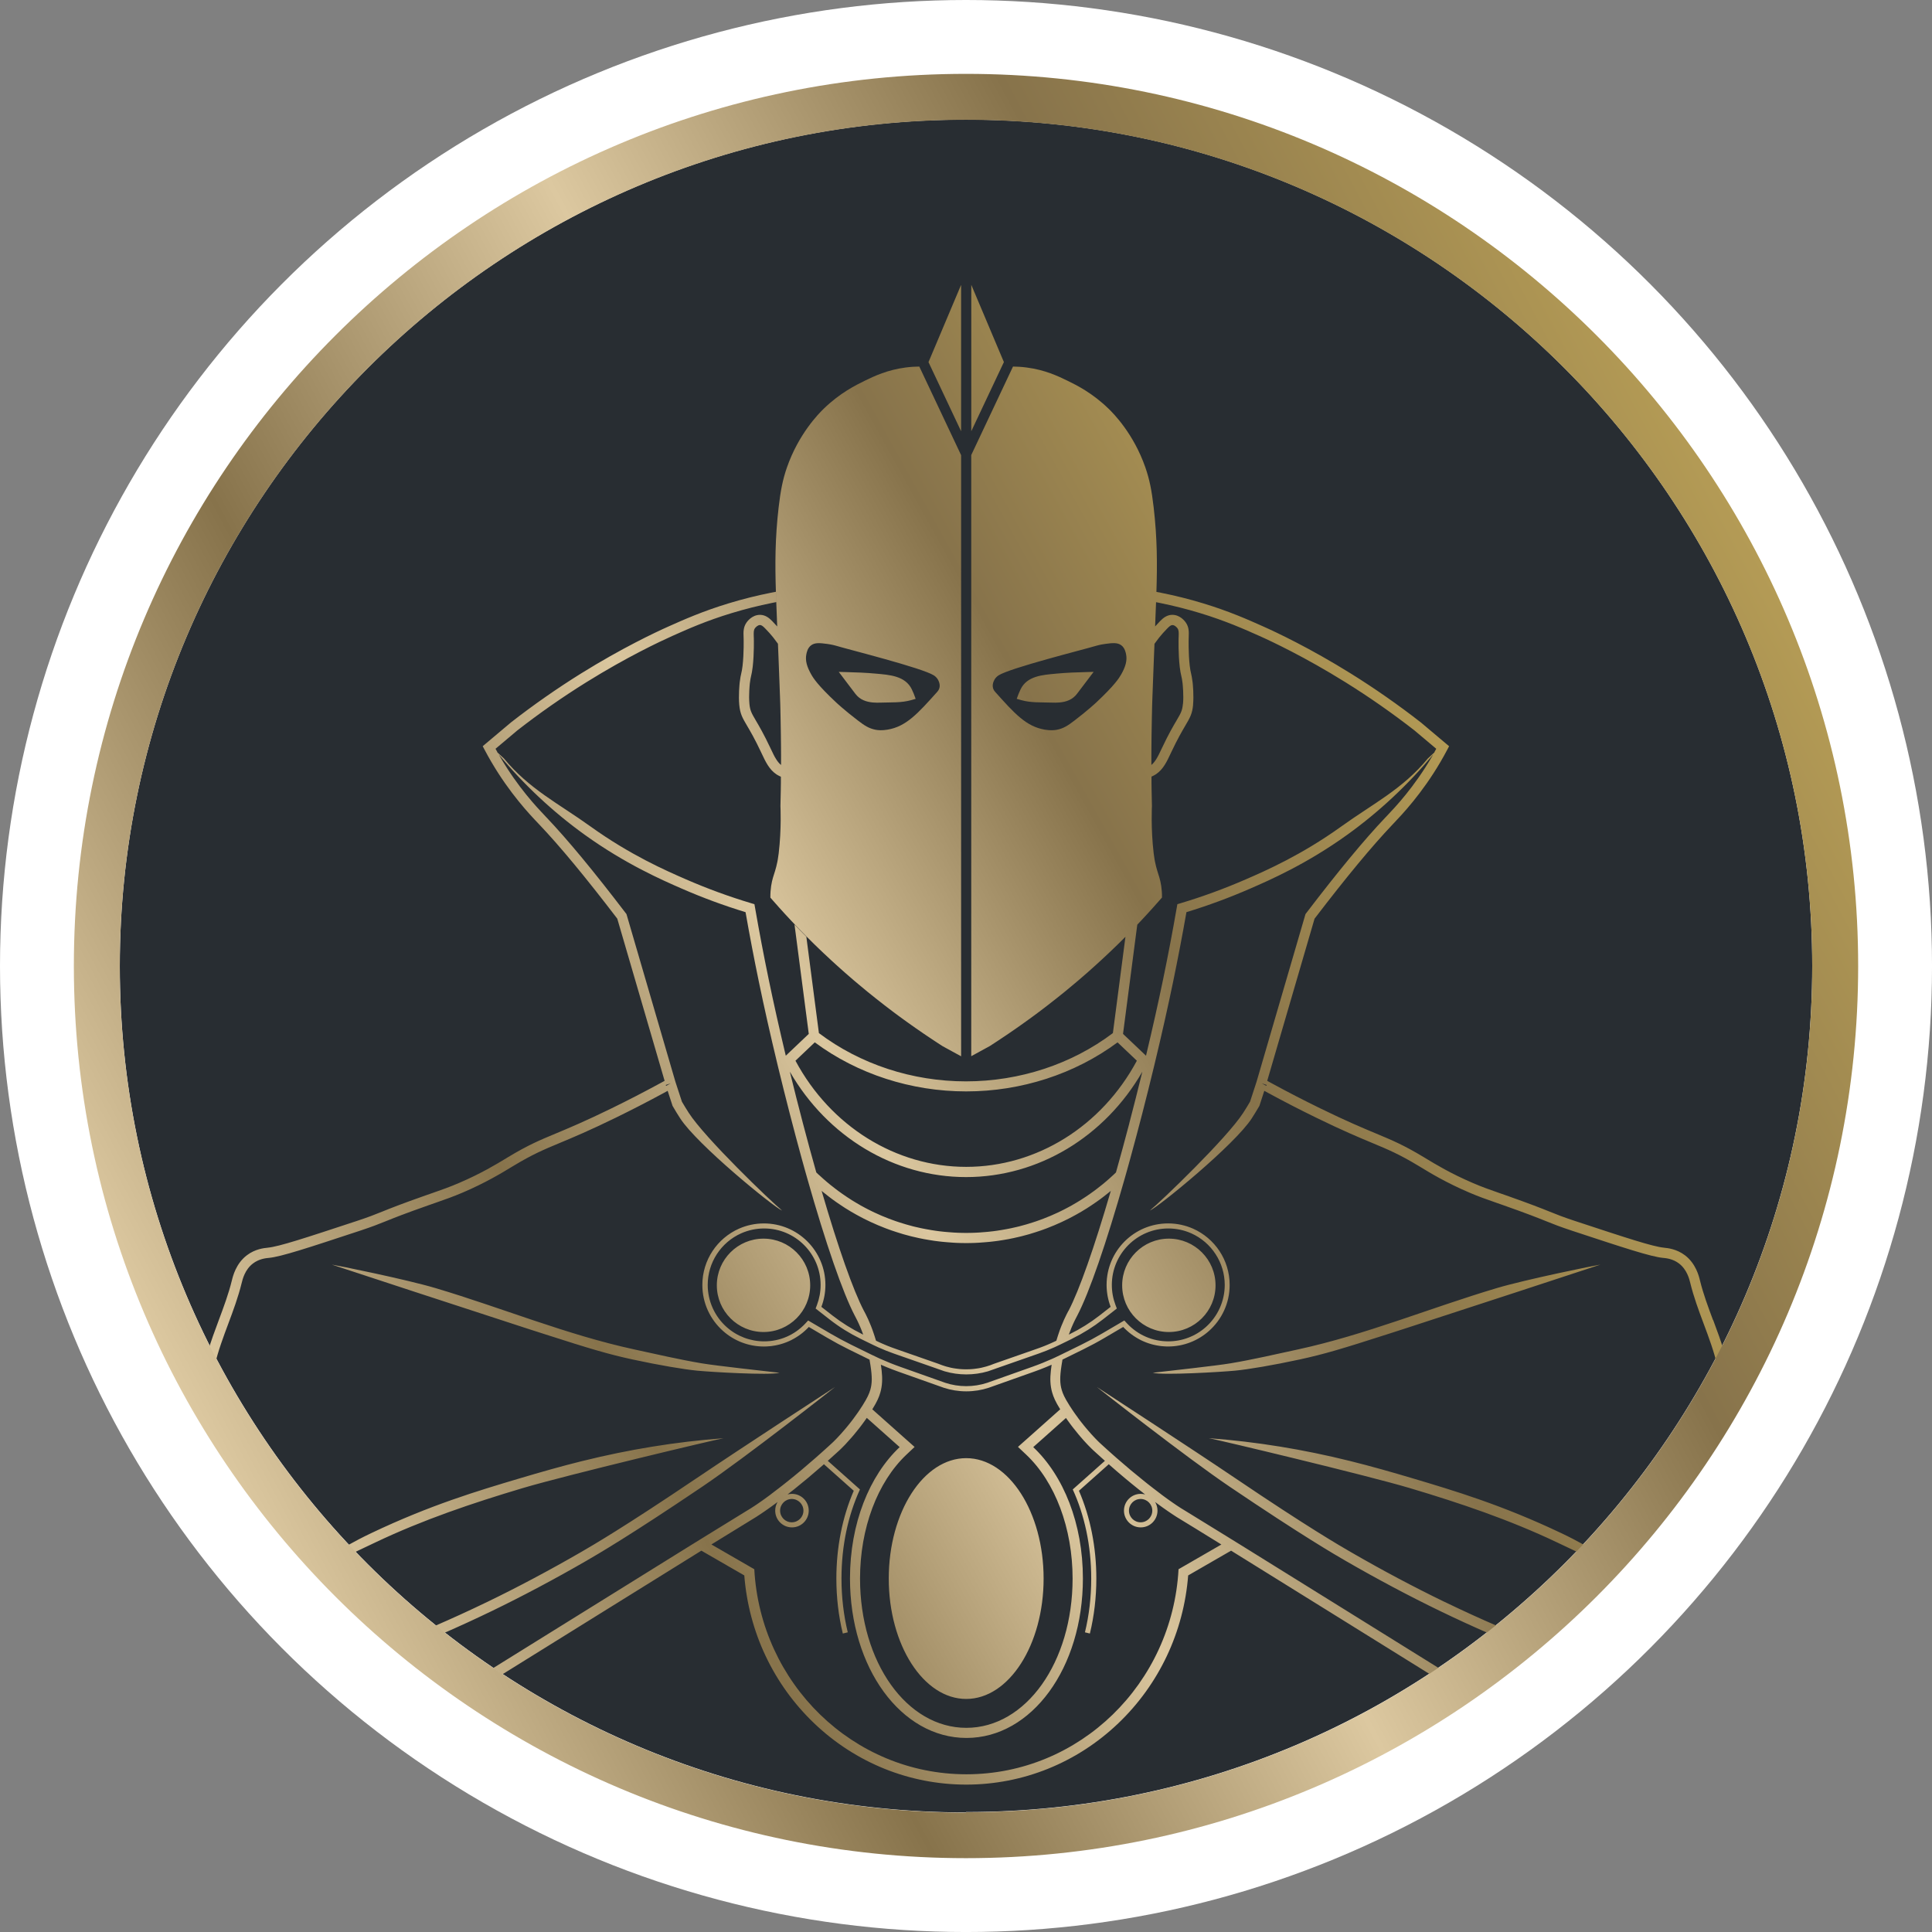 <svg xmlns="http://www.w3.org/2000/svg" xmlns:xlink="http://www.w3.org/1999/xlink" id="Layer_2" data-name="Layer 2" viewBox="0 0 1011.81 1011.81"><rect x="0" y="0" width="1011.81" height="1011.81" fill="#808080" stroke="none"/><defs><style>      .cls-1 {        fill: #282d32;      }      .cls-2 {        fill: #fff;      }      .cls-3 {        fill: url(#Nucleas_Gold_Gradient_Swatch);      }      .cls-4 {        fill: url(#linear-gradient);      }    </style><linearGradient id="Nucleas_Gold_Gradient_Swatch" data-name="Nucleas Gold Gradient Swatch" x1="779.52" y1="369.15" x2="147.6" y2="18.87" gradientTransform="translate(0 797.14) scale(1 -1)" gradientUnits="userSpaceOnUse"><stop offset="0" stop-color="#b39a55"></stop><stop offset=".25" stop-color="#87734b"></stop><stop offset=".5" stop-color="#dbc79f"></stop><stop offset=".75" stop-color="#87734b"></stop><stop offset="1" stop-color="#dbc79f"></stop></linearGradient><linearGradient id="linear-gradient" x1="989.77" y1="287.32" x2="164.7" y2="725.83" gradientTransform="translate(-71.33 -.67)" gradientUnits="userSpaceOnUse"><stop offset="0" stop-color="#b49b55"></stop><stop offset=".25" stop-color="#87734b"></stop><stop offset=".5" stop-color="#dcc8a0"></stop><stop offset=".75" stop-color="#87734b"></stop><stop offset="1" stop-color="#dcc8a0"></stop></linearGradient></defs><g id="Layer_1-2" data-name="Layer 1"><g><circle class="cls-2" cx="505.91" cy="505.91" r="505.91"></circle><path class="cls-1" d="M949.08,505.81c0,244.39-198.78,443.17-443.17,443.17v.2c-244.39,0-443.17-198.79-443.17-443.18S261.52,62.64,505.91,62.64s443.17,198.78,443.17,443.17Z"></path><path class="cls-3" d="M569.49,351.96c-5.51.13-11.01.34-16.51.85-6.88.64-15.13,1.14-18.52,8.25-.66,1.4-1.34,3.05-1.99,4.93l2.46.7c2.5.7,5.06.98,7.63,1.09,2.68.12,5.38.08,8.06.18,1.44.06,2.87.06,4.28-.07,3.51-.32,6.8-1.44,9.15-4.55l8.69-11.47c-1.09.03-2.16.06-3.25.08ZM817.67,802.93h0c-31.04-14.76-55.89-22.17-77.81-28.7-10.91-3.25-21.86-6.37-32.91-9.11-24.32-6.04-48.87-10.07-73.85-11.92,4.13.68,82.34,19.31,105.23,26.13,26.27,7.83,52.25,16.62,77.05,28.41,3.79,1.8,7.61,3.61,11.43,5.42,1.19-1.21,2.37-2.44,3.55-3.67-4.16-2.32-8.38-4.52-12.69-6.57ZM305.07,765.13c-11.05,2.74-22,5.86-32.91,9.11-21.93,6.53-46.77,13.94-77.81,28.71-4.31,2.05-8.52,4.25-12.68,6.57,1.18,1.22,2.36,2.45,3.54,3.66,3.82-1.81,7.64-3.62,11.43-5.42,24.8-11.8,50.78-20.58,77.05-28.41,22.89-6.82,101.1-25.45,105.23-26.13-24.98,1.85-49.53,5.88-73.85,11.92ZM367.46,713.98c-11.61-1.95-23.63-4.75-35.14-7.24-35.5-7.69-69.42-21.78-104.17-32.13-15.51-4.62-51.97-12-54.36-12.32,4.77,1.61,73.6,24.17,103.22,33.78h0c2.83.91,5.68,1.79,8.51,2.73,23.64,7.6,33.02,10.4,45.67,13.15,14.26,3.08,27,5.21,33.91,5.88,7.4.72,37.68,2.5,43.15,1.12-9.36-1.1-32.97-3.65-40.81-4.97ZM364.74,774.19c-37.9,25.61-54.83,35.4-60.39,38.62-16.3,9.42-33.24,18.44-49.03,26.07-9.8,4.74-19.08,8.95-27.59,12.63,1.57,1.26,3.16,2.5,4.76,3.74,7.84-3.42,16.29-7.29,25.16-11.57,15.89-7.69,32.97-16.75,49.38-26.24,5.6-3.24,22.65-13.1,60.71-38.82,23.34-15.79,68.17-51.11,69.57-52.22-1.48.96-49.27,32.05-72.56,47.8ZM399.86,648.69c-13.51,0-24.45,10.95-24.45,24.45s10.95,24.45,24.45,24.45,24.45-10.95,24.45-24.45-10.95-24.45-24.45-24.45ZM506,763.65c-22.36,0-40.55,28.28-40.55,63.05s18.19,63.06,40.55,63.06,40.55-28.28,40.55-63.06-18.19-63.05-40.55-63.05ZM612.14,648.69c-13.51,0-24.45,10.95-24.45,24.45s10.95,24.45,24.45,24.45,24.45-10.95,24.45-24.45-10.95-24.45-24.45-24.45ZM783.85,674.6c-34.75,10.35-68.69,24.44-104.17,32.13-11.5,2.49-23.52,5.29-35.14,7.24-7.84,1.32-31.45,3.86-40.81,4.97,5.47,1.38,35.76-.4,43.15-1.12,6.91-.67,19.65-2.79,33.91-5.88,12.65-2.75,22.04-5.55,45.67-13.15,2.82-.94,5.68-1.83,8.51-2.74,29.53-9.58,98.04-32.03,103.17-33.76-2.83.41-38.9,7.73-54.3,12.31ZM817.67,802.93h0c-31.04-14.76-55.89-22.17-77.81-28.7-10.91-3.25-21.86-6.37-32.91-9.11-24.32-6.04-48.87-10.07-73.85-11.92,4.13.68,82.34,19.31,105.23,26.13,26.27,7.83,52.25,16.62,77.05,28.41,3.79,1.8,7.61,3.61,11.43,5.42,1.19-1.21,2.37-2.44,3.55-3.67-4.16-2.32-8.38-4.52-12.69-6.57ZM838.2,662.27s-.03,0-.05.02c.02,0,.04,0,.06,0h0ZM817.67,802.93h0c-31.04-14.76-55.89-22.17-77.81-28.7-10.91-3.25-21.86-6.37-32.91-9.11-24.32-6.04-48.87-10.07-73.85-11.92,4.13.68,82.34,19.31,105.23,26.13,26.27,7.83,52.25,16.62,77.05,28.41,3.79,1.8,7.61,3.61,11.43,5.42,1.19-1.21,2.37-2.44,3.55-3.67-4.16-2.32-8.38-4.52-12.69-6.57ZM838.2,662.27s-.03,0-.05.02c.02,0,.04,0,.06,0h0ZM783.85,674.6c-34.75,10.35-68.69,24.44-104.17,32.13-11.5,2.49-23.52,5.29-35.14,7.24-7.84,1.32-31.45,3.86-40.81,4.97,5.47,1.38,35.76-.4,43.15-1.12,6.91-.67,19.65-2.79,33.91-5.88,12.65-2.75,22.04-5.55,45.67-13.15,2.82-.94,5.68-1.83,8.51-2.74,29.53-9.58,98.04-32.03,103.17-33.76-2.83.41-38.9,7.73-54.3,12.31ZM506,763.65c-22.36,0-40.55,28.28-40.55,63.05s18.19,63.06,40.55,63.06,40.55-28.28,40.55-63.06-18.19-63.05-40.55-63.05ZM612.14,648.69c-13.51,0-24.45,10.95-24.45,24.45s10.95,24.45,24.45,24.45,24.45-10.95,24.45-24.45-10.95-24.45-24.45-24.45ZM399.86,648.69c-13.51,0-24.45,10.95-24.45,24.45s10.95,24.45,24.45,24.45,24.45-10.95,24.45-24.45-10.95-24.45-24.45-24.45ZM399.86,648.69c-13.51,0-24.45,10.95-24.45,24.45s10.95,24.45,24.45,24.45,24.45-10.95,24.45-24.45-10.95-24.45-24.45-24.45ZM506,763.65c-22.36,0-40.55,28.28-40.55,63.05s18.19,63.06,40.55,63.06,40.55-28.28,40.55-63.06-18.19-63.05-40.55-63.05ZM612.14,648.69c-13.51,0-24.45,10.95-24.45,24.45s10.95,24.45,24.45,24.45,24.45-10.95,24.45-24.45-10.95-24.45-24.45-24.45ZM612.14,648.69c-13.51,0-24.45,10.95-24.45,24.45s10.95,24.45,24.45,24.45,24.45-10.95,24.45-24.45-10.95-24.45-24.45-24.45ZM399.86,648.69c-13.51,0-24.45,10.95-24.45,24.45s10.95,24.45,24.45,24.45,24.45-10.95,24.45-24.45-10.95-24.45-24.45-24.45ZM506,763.65c-22.36,0-40.55,28.28-40.55,63.05s18.19,63.06,40.55,63.06,40.55-28.28,40.55-63.06-18.19-63.05-40.55-63.05ZM897.13,691.34c-2.51-6.74-5.12-13.73-6.84-20.76-.52-2.18-2.12-8.81-7.85-13.17-4.37-3.32-9.11-3.79-10.88-3.96l-.11-.02c-5.97-.59-19.46-5.04-46.33-13.9l-.25-.08c-6.42-2.13-9.26-3.27-13.18-4.85-4.42-1.78-9.91-3.97-22.9-8.56l-3.54-1.23c-5.34-1.87-8.88-3.1-13.86-5.24-11.65-4.99-19.79-9.94-24.65-12.89l-1.17-.71c-10.43-6.29-16.54-8.84-25-12.37-6.84-2.86-15.35-6.41-29.24-13.2-8.41-4.11-16.87-8.48-25.23-13.02l-1.94-1.06c-.17-.09-.33-.17-.5-.28l24.79-84.92c16.62-21.75,29.97-37.87,40.82-49.29l.56-.59c4.44-4.67,14.85-15.62,24.58-32.25,1.21-2.06,2.35-4.12,3.5-6.29l1-1.9-14.8-12.46c-11.79-9.19-24.13-17.81-36.7-25.63-21.49-13.37-39.15-21.65-45.75-24.59-7.96-3.56-17.86-7.99-31.62-12.16-7.2-2.19-14.6-4.05-22.02-5.52-.75-.16-1.5-.3-2.25-.44l-.16-.04-.25-.05c-.03.9-.06,1.79-.09,2.71-.03.89-.06,1.78-.1,2.7.08.02.17.04.25.05.51.1,1.02.2,1.54.3l.43.09c7.08,1.43,14.19,3.22,21.1,5.32,13.44,4.09,23.18,8.44,31,11.93,6.49,2.9,23.89,11.06,45.09,24.26,12.4,7.71,24.58,16.21,36.21,25.28l11.39,9.59c-.33.59-.65,1.18-.98,1.77l.08.07-3.52,3.25c-13.18,16.05-28.74,23.66-45.36,35.63-20.84,14.97-39.65,23.18-49.76,27.58-11.22,4.89-22.81,9.15-34.46,12.62l-1.58.47-.29,1.63c-2.2,12.68-4.63,25.42-7.21,37.88-2.55,12.34-5.55,25.72-8.92,39.85l-2.38-2.26-9.66-9.17,6.89-52.83.58-4.38v-.06c-1.03,1.09-2.06,2.15-3.1,3.22-1.03,1.06-2.06,2.11-3.1,3.16v.06s-.56,4.25-.56,4.25l-6.02,46.16c-21.61,16.31-48.9,25.28-76.98,25.28s-55.36-8.97-76.98-25.28l-6.02-46.16-.56-4.32c-1.04-1.04-2.07-2.09-3.1-3.15-1.04-1.07-2.07-2.13-3.11-3.22l.59,4.44,6.89,52.83-9.66,9.17-2.38,2.26c-3.37-14.13-6.37-27.51-8.92-39.85-2.59-12.46-5.01-25.2-7.21-37.88l-.29-1.63-1.58-.47c-11.65-3.48-23.24-7.73-34.46-12.62-10.11-4.41-28.92-12.61-49.76-27.58-16.61-11.96-32.18-19.58-45.36-35.63l-3.53-3.26.08-.06c-.33-.58-.65-1.17-.98-1.77l11.39-9.59c11.63-9.06,23.8-17.56,36.21-25.28,21.21-13.2,38.61-21.36,45.09-24.26,7.82-3.5,17.56-7.86,31-11.93,6.91-2.1,14.01-3.89,21.1-5.32l.43-.09c.6-.12,1.2-.23,1.79-.35-.04-.91-.07-1.8-.1-2.7-.04-.91-.06-1.8-.09-2.71l-.4.08c-.75.14-1.49.29-2.24.44-7.42,1.47-14.81,3.33-22.02,5.52-13.76,4.18-23.67,8.61-31.62,12.16-6.6,2.94-24.25,11.23-45.75,24.59-12.57,7.83-24.92,16.45-36.7,25.63l-14.8,12.46,1,1.9c1.15,2.17,2.29,4.23,3.5,6.29,9.73,16.62,20.14,27.58,24.59,32.25l.56.59c10.85,11.41,24.2,27.54,40.82,49.29l24.79,84.92c-.17.1-.33.18-.5.28l-1.94,1.06c-8.35,4.53-16.82,8.91-25.23,13.02-13.89,6.79-22.4,10.34-29.24,13.2-8.46,3.52-14.56,6.07-25,12.37l-1.17.71c-4.86,2.95-12.99,7.9-24.65,12.89-4.98,2.13-8.51,3.37-13.86,5.24l-3.54,1.23c-12.99,4.57-18.48,6.78-22.9,8.56-3.92,1.58-6.75,2.72-13.18,4.85l-.25.08c-26.87,8.86-40.36,13.31-46.33,13.9l-.11.02c-1.78.17-6.52.63-10.88,3.96-5.73,4.36-7.32,10.99-7.85,13.17-1.72,7.03-4.32,14.01-6.84,20.76-2.03,5.45-4.11,11.01-5.78,16.72,1.21,2.3,2.44,4.59,3.69,6.86,1.71-7.37,4.43-14.63,7.06-21.68,2.57-6.89,5.23-14.02,7.01-21.34.48-1.94,1.68-6.99,5.92-10.2,3.16-2.41,6.67-2.76,8.17-2.91h.11c6.56-.65,20.23-5.16,47.48-14.15l.24-.08c6.59-2.18,9.64-3.4,13.5-4.96,4.38-1.77,9.8-3.95,22.69-8.48l3.52-1.23c5.45-1.9,9.05-3.17,14.2-5.36,12.02-5.15,20.35-10.22,25.33-13.25l1.15-.69c10.1-6.09,15.75-8.45,24.3-12.02,6.9-2.88,15.49-6.46,29.54-13.33,8.35-4.09,16.41-8.23,24.56-12.65.79-.42,1.59-.86,2.38-1.3l2.56,7.87.14.24c1.22,2.12,2.52,4.24,3.85,6.29,4.4,6.85,16.62,18.47,28.31,28.6s22.85,18.79,25.09,19.72c-5.99-4.9-40.37-37.92-48.91-51.19-1.23-1.91-2.43-3.88-3.58-5.85l-3.37-10.32-.02-.06-.75-2.56-24.89-85.29-.3-.4c-16.87-22.1-30.43-38.49-41.47-50.12l-.57-.59c-4.68-4.93-14.43-15.18-23.84-31.26-.25-.43-.5-.86-.75-1.3,13.28,15.99,28.44,30.16,45.08,42.13,21.29,15.3,40.45,23.66,50.73,28.15,10.91,4.77,22.17,8.92,33.48,12.37,2.14,12.2,4.48,24.45,6.97,36.43,2.74,13.26,6,27.72,9.68,43.02.12.5.23.99.36,1.5,3.96,16.35,8.2,32.76,12.39,48.03.58,2.07,1.15,4.12,1.71,6.15.31,1.13.63,2.25.95,3.37l.19.68c9.78,34.45,18.64,60.06,24.97,72.17l.11.2c.59,1.11,1.67,3.15,2.85,5.98.47,1.11.96,2.36,1.43,3.71l-.58-.29c-5.47-2.7-10.65-5.93-15.47-9.68l-3.66-2.86-2.19-1.71c.34-.88.63-1.78.89-2.7.02-.08.05-.15.06-.22.1-.37.19-.73.28-1.1.04-.11.06-.22.08-.34.06-.27.12-.53.17-.81.05-.17.08-.37.11-.54.07-.42.15-.86.2-1.28.06-.38.1-.75.14-1.13.04-.27.06-.53.07-.8.04-.41.06-.83.08-1.25.03-.42.03-.86.03-1.29,0-17.8-14.43-32.23-32.22-32.23-4.66,0-9.1.99-13.11,2.77-11.26,5.02-19.12,16.32-19.12,29.46,0,9.56,4.16,18.14,10.78,24.05,5.7,5.09,13.2,8.18,21.45,8.18.35,0,.69-.02,1.04-.02.24,0,.48-.02.72-.04.15,0,.3,0,.45-.03.07,0,.14-.02.22-.02.26-.02.52-.04.79-.06h.11c.3-.04.63-.07.94-.12.56-.07,1.12-.16,1.67-.27.35-.06.69-.13,1.03-.21.35-.07.68-.15,1.02-.24.3-.07.6-.15.9-.24.04,0,.08-.04.12-.04.31-.09.63-.18.95-.29.13-.04.26-.08.39-.13.39-.12.75-.26,1.12-.4.02,0,.05-.03.06-.03.17-.06.33-.12.5-.19.4-.16.8-.33,1.2-.51.41-.17.78-.37,1.17-.55.02-.02.05-.04.06-.04.03,0,.05-.04.07-.04.4-.2.77-.4,1.16-.62,0-.02.03-.02.03-.02.15-.08.3-.17.45-.26.29-.17.58-.35.86-.52.34-.21.66-.42.99-.64.44-.29.88-.61,1.32-.94.39-.29.75-.59,1.13-.89.04-.04.08-.07.13-.11.32-.28.64-.55.96-.84.35-.29.67-.62,1-.94.32-.32.64-.65.96-.99l2.35,1.38,7.37,4.33c3.66,2.15,7.39,4.16,11.2,6.04l10.86,5.34v-.07l.02.07.16.99c.03.17.06.34.08.5l.06.34s.02.09.02.14c.04.16.06.32.08.48.02.04.02.09.02.14.02.05.02.09.02.13.02.05.02.08.02.12.02.03.02.06.02.06v.03l.02.12v.06s.02.08.02.12c.89,5.85.86,9.29-.13,12.65-.59,1.99-1.47,4.04-3.98,8.02-.04.07-.08.14-.14.22-.04.08-.08.15-.14.23l-.59.89-.56.86-.08.13-.92,1.36c-.09.14-.17.26-.27.38l-.12.16c-.06.09-.11.17-.17.25-.11.16-.21.3-.32.44-.05.07-.09.14-.15.21l-.97,1.33c-.06.08-.12.17-.18.26-.06.09-.13.17-.19.27l-.48.63-.08.11c-.26.34-.51.67-.76.99-.52.68-1.04,1.32-1.54,1.93-.33.4-.65.8-.98,1.19-.42.51-.81.97-1.16,1.36-1.05,1.22-2.12,2.42-3.21,3.57-.21.21-.41.42-.66.69-.46.49-.88.91-1.23,1.25l-.32.32-.62.59-.11.11-1.78,1.63-1.36,1.23c-.36.32-.63.57-.89.81-.28.24-.53.48-.79.71l-.02.02c-.49.43-.96.86-1.44,1.28-.41.36-.81.71-1.21,1.07l-1.22,1.09-.03.02c-4.97,4.37-9.99,8.58-14.91,12.49l-1.6,1.27-.28.21s-.05.04-.07.06l-.03.04h-.02c-.15.13-.3.24-.45.36-.25.19-.5.4-.74.57-.07.06-.13.11-.2.16-.1.08-.18.15-.28.21-.17.15-.36.29-.53.42l-.76.58s-.08.06-.14.1c-.12.09-.28.21-.47.36-.4.31-.8.63-1.2.91-.14.12-.3.24-.47.37-.02.02-.05.03-.06.05-.06.04-.13.09-.22.16-.13.1-.29.21-.41.31-.06.05-.12.09-.17.13-.07.06-.19.14-.19.14l-.02.02s-.06.06-.07.06c-.03.02-.05.03-.06.05-.18.15-.36.27-.52.4-.16.12-.3.22-.45.33l-2.38,1.74c-.36.26-.75.53-1.11.79l-1.93,1.35c-.07.05-.36.24-.65.44-.04.04-.09.06-.14.1-.21.15-.41.29-.52.36,0,0,0,0-.02,0-.04.03-.06.05-.06.05l-1.43.94-.3.18-.05.04-.06.05-.22.14s-.11.07-.11.07l-.5.32-.06.05s-.06.04-.11.06l-.16.1c-.11.06-.24.15-.24.15-.04.02-.1.07-.1.07h-.02c-.29.18-.62.38-.95.58-.32.2-.64.4-.99.6-4.87,2.97-11.78,7.23-21.05,12.96l-5.01,3.1c-.85.52-1.69,1.06-2.58,1.59-14.27,8.85-32.46,20.16-53.25,33.09-15.07,9.38-32.03,19.92-50.6,31.45,1.63,1.09,3.27,2.16,4.91,3.22,18.21-11.32,34.86-21.67,49.69-30.89,21.39-13.3,40.12-24.95,54.54-33.89l22.48,12.97c2.31,29.63,15.27,57.06,36.58,77.43,21.69,20.71,49.98,32.12,79.65,32.12s57.97-11.41,79.65-32.12c21.31-20.36,34.27-47.81,36.58-77.43l22.48-12.97c14.44,8.93,33.15,20.58,54.55,33.89,14.82,9.22,31.48,19.58,49.7,30.9,1.6-1.03,3.19-2.07,4.78-3.13-18.62-11.57-35.64-22.16-50.74-31.55-20.79-12.93-38.97-24.24-53.25-33.09-.87-.53-1.73-1.07-2.58-1.59l-5.01-3.1c-9.27-5.74-16.18-9.99-21.05-12.96-.34-.2-.67-.4-.99-.6-.32-.2-.64-.4-.95-.59h-.02s-.06-.05-.1-.06c0,0-.12-.07-.24-.16l-.16-.09c-.06-.03-.11-.06-.11-.06l-.06-.05-.5-.32s-.11-.07-.11-.07l-.22-.14-.06-.05-.05-.04-.3-.18-1.43-.94s-.03-.02-.06-.05h0s-.02,0-.03-.02h0c-.11-.08-.3-.21-.51-.35-.04-.04-.09-.06-.14-.1-.29-.2-.58-.4-.65-.44l-1.93-1.35c-.37-.26-.75-.53-1.11-.79l-2.38-1.74c-.15-.11-.29-.21-.45-.33-.17-.13-.34-.26-.52-.4-.02-.02-.04-.03-.06-.05-.02,0-.07-.06-.07-.06l-.02-.02s-.11-.07-.19-.14c-.05-.03-.11-.07-.17-.13-.13-.1-.29-.21-.41-.31-.09-.06-.17-.11-.22-.16-.02-.02-.05-.03-.06-.05-.17-.13-.33-.25-.47-.37-.39-.29-.79-.6-1.2-.91-.19-.16-.34-.27-.47-.36-.06-.04-.14-.1-.14-.1l-.76-.58c-.17-.13-.36-.28-.53-.42-.09-.06-.17-.13-.28-.21-.06-.04-.13-.09-.2-.16-.24-.17-.49-.38-.74-.57-.15-.12-.3-.24-.45-.37h-.02l-.03-.03s-.07-.06-.07-.06l-.28-.21-1.6-1.27c-4.91-3.92-9.94-8.12-14.91-12.49l-.03-.02-1.22-1.09c-.4-.36-.8-.71-1.21-1.07-.49-.41-.96-.85-1.44-1.28l-.02-.02c-.26-.23-.52-.47-.79-.71-.27-.24-.53-.49-.89-.81l-1.36-1.24-1.78-1.62-.11-.11-.62-.59-.32-.32c-.34-.33-.77-.76-1.23-1.25-.25-.27-.45-.48-.65-.69-1.1-1.14-2.16-2.35-3.21-3.57-.35-.4-.75-.86-1.16-1.36-.33-.38-.65-.78-.98-1.19-.5-.61-1.01-1.26-1.54-1.93-.26-.32-.51-.64-.76-.99l-.08-.11-.48-.63c-.06-.09-.13-.17-.19-.27-.06-.09-.12-.17-.18-.26l-.97-1.33c-.05-.07-.09-.14-.15-.21-.11-.14-.21-.29-.32-.44-.05-.08-.1-.16-.17-.25l-.12-.16c-.09-.12-.17-.25-.27-.38l-.92-1.36-.08-.13-.56-.86-.59-.89c-.05-.08-.09-.15-.14-.23-.05-.08-.09-.15-.14-.22-2.52-3.97-3.4-6.04-3.98-8.02-.99-3.36-1.03-6.8-.13-12.65.02-.04.02-.07.02-.12v-.06l.02-.12v-.03s.02-.04.02-.06c0-.04.02-.07.02-.12,0-.04.02-.08.02-.13,0-.04.02-.09.02-.14.02-.16.05-.32.08-.48,0-.04.02-.14.02-.14l.06-.34c.03-.16.06-.33.08-.5l.16-.99.02-.07v.07l10.86-5.34c3.8-1.88,7.54-3.88,11.2-6.04l7.37-4.33,2.35-1.37c.3.33.63.66.96.98.33.31.65.63,1,.94.3.29.63.56.96.84.04.04.08.07.13.11.38.3.75.61,1.13.89.43.32.87.63,1.32.94.33.23.65.44.99.64.29.17.57.36.86.52.15.09.3.17.45.26,0,.02.03.02.03.02.39.22.76.42,1.16.62.03,0,.05.04.07.04.02,0,.05.02.06.04.39.18.77.38,1.17.55.39.17.79.35,1.2.51.17.06.33.13.5.19.02,0,.05.03.06.03.37.14.74.27,1.12.4.13.05.26.09.39.13.3.11.63.2.95.29.04,0,.08.04.12.04.3.09.6.17.9.24.34.09.67.17,1.02.24.34.08.68.15,1.03.21.55.11,1.11.19,1.67.27.3.05.63.08.94.12h.11c.27.03.53.05.79.06.08.02.15.02.22.02.15.03.3.03.45.03.24.02.48.04.72.04.35.02.69.02,1.04.02,8.23,0,15.75-3.09,21.45-8.18,6.62-5.9,10.78-14.48,10.78-24.05,0-13.14-7.86-24.44-19.12-29.46-4.01-1.78-8.45-2.77-13.11-2.77-17.79,0-32.22,14.43-32.22,32.23,0,.43,0,.86.03,1.29.02.42.05.84.08,1.25.02.27.04.53.07.8.04.38.08.75.14,1.13.06.42.12.86.2,1.28.03.17.06.37.11.54.04.28.1.54.17.81.02.12.05.23.08.34.08.38.17.74.28,1.1.02.07.05.14.06.22.26.92.55,1.81.89,2.7l-2.19,1.71-3.66,2.86c-4.81,3.74-9.99,6.98-15.47,9.68l-.58.29c.48-1.35.97-2.59,1.43-3.71,1.19-2.83,2.26-4.87,2.85-5.98l.11-.2c6.33-12.1,15.19-37.72,24.97-72.17l.19-.68c.31-1.11.63-2.24.95-3.37.55-2.03,1.12-4.08,1.7-6.15,4.2-15.26,8.44-31.67,12.39-48.03.13-.51.24-1,.36-1.5,3.68-15.29,6.93-29.76,9.68-43.02,2.48-11.98,4.82-24.22,6.97-36.43,11.32-3.45,22.57-7.6,33.48-12.37,10.29-4.49,29.44-12.84,50.73-28.15,16.62-11.96,31.78-26.12,45.05-42.09-.24.42-.48.84-.73,1.26-9.41,16.08-19.16,26.33-23.84,31.26l-.57.59c-11.04,11.62-24.6,28.02-41.47,50.12l-.3.4-24.89,85.29-.75,2.56-.02.06-3.37,10.32c-1.14,1.97-2.35,3.94-3.58,5.85-8.54,13.27-42.92,46.29-48.91,51.19,2.25-.93,13.4-9.59,25.09-19.72,11.69-10.13,23.91-21.75,28.31-28.6,1.32-2.05,2.62-4.18,3.85-6.29l.14-.24,2.56-7.87c.79.43,1.59.87,2.38,1.3,8.14,4.42,16.21,8.58,24.56,12.65,14.04,6.87,22.63,10.45,29.53,13.33,8.56,3.57,14.2,5.93,24.3,12.02l1.15.69c4.98,3.04,13.32,8.11,25.33,13.25,5.14,2.2,8.75,3.46,14.2,5.36l3.52,1.23c12.89,4.54,18.32,6.73,22.69,8.48,3.86,1.55,6.91,2.78,13.5,4.96l.24.08c27.24,8.99,40.92,13.5,47.48,14.16h.11c1.5.14,5.01.49,8.17,2.9,4.23,3.21,5.45,8.25,5.92,10.2,1.78,7.31,4.44,14.45,7.01,21.34,2.68,7.18,5.45,14.57,7.15,22.08,1.26-2.29,2.49-4.59,3.71-6.9-1.68-5.83-3.81-11.52-5.88-17.09ZM351.21,567.38c-.8.44-1.59.88-2.37,1.31l-.16-.48,2.53-.83ZM260.39,394l.02-.02s.05.09.07.13c-.04-.04-.06-.07-.09-.11ZM426.72,545.9c22.39,16.58,50.45,25.68,79.28,25.68s56.89-9.1,79.28-25.68l10.11,9.61c-18.42,34.35-52.5,55.59-89.4,55.59s-70.98-21.25-89.4-55.59l10.11-9.61ZM414.66,785.03c3.37,0,6.11,2.74,6.11,6.11s-2.74,6.11-6.11,6.11-6.11-2.74-6.11-6.11,2.74-6.11,6.11-6.11ZM603.47,791.14c0,3.37-2.74,6.11-6.11,6.11s-6.11-2.74-6.11-6.11,2.74-6.11,6.11-6.11,6.11,2.74,6.11,6.11ZM558.22,742.56c.13.19.26.39.4.56.24.36.48.69.73,1.03l.94,1.3c.15.22.31.43.47.63l.46.62c.3.4.61.79.91,1.18.88,1.13,1.77,2.24,2.63,3.26.41.52.84,1.01,1.22,1.44,1.09,1.27,2.2,2.52,3.35,3.73.21.22.4.41.62.65.74.77,1.34,1.38,1.78,1.79l.11.1.06.06.54.52,1.9,1.73,1.39,1.25c.3.29.62.57.93.85.67.61,1.33,1.21,1.99,1.79l-16.84,14.99c6.15,13.44,9.67,29.41,9.67,46.66,0,9.9-1.15,19.37-3.29,28.17l2.59.63c2.24-9.2,3.38-18.89,3.38-28.8,0-16.36-3.15-32.18-9.11-45.96l15.63-13.91.66.6c5.01,4.42,10.1,8.69,15.14,12.7.29.22.56.44.84.65l.52.4c.14.12.27.22.4.31l.2.17c.43.35.87.67,1.28,1-.74-.2-1.51-.31-2.31-.31-4.85,0-8.78,3.93-8.78,8.78s3.92,8.78,8.78,8.78,8.78-3.93,8.78-8.78c0-1.65-.45-3.19-1.25-4.52.06.05.11.08.15.11.36.28.72.54,1.07.79l2.33,1.7c.61.43,1.19.83,1.7,1.2.18.14.35.26.47.33l.96.67c.27.17,1.46.99,1.46.99l1.46.98.28.17.17.13.06.03c.11.07.54.35.54.35.11.09.23.16.4.27l.25.15.03.03.15.08.09.06c4.92,2.98,12.49,7.63,23.1,14.2h.07l-22.47,12.97c-3.24,59.87-51.75,107.39-111.09,107.39s-107.84-47.52-111.09-107.39l-22.47-12.97c10.62-6.57,18.18-11.22,23.1-14.2l.09-.06.15-.08.03-.03s.25-.15.25-.15c.17-.11.29-.17.4-.27,0,0,.43-.28.54-.35l.06-.03.17-.13.28-.17,1.46-.98s1.2-.82,1.46-.99l.96-.67c.11-.07.29-.2.47-.33.52-.36,1.09-.76,1.7-1.2l2.33-1.7c.35-.25.71-.52,1.07-.79.03-.03.08-.06.15-.11-.8,1.32-1.25,2.87-1.25,4.52,0,4.85,3.93,8.78,8.78,8.78s8.78-3.93,8.78-8.78-3.93-8.78-8.78-8.78c-.8,0-1.57.11-2.31.31.41-.33.85-.65,1.28-1.01l.2-.16c.13-.09.27-.19.4-.31l.52-.4c.28-.21.55-.43.84-.65,5.02-4.01,10.11-8.28,15.14-12.7l.66-.6,15.63,13.91c-5.96,13.76-9.11,29.6-9.11,45.96,0,9.91,1.14,19.6,3.38,28.8l2.59-.63c-2.13-8.81-3.29-18.28-3.29-28.17,0-17.26,3.51-33.22,9.67-46.66l-16.84-14.99c.65-.59,1.32-1.18,1.99-1.79.3-.28.62-.56.93-.85l1.39-1.25,1.9-1.73.54-.52.06-.06.11-.1c.43-.41,1.04-1.02,1.78-1.79.22-.25.41-.44.62-.65,1.14-1.21,2.26-2.46,3.35-3.73.38-.44.81-.94,1.22-1.44.86-1.02,1.75-2.13,2.63-3.26.3-.38.61-.78.91-1.18l.46-.62c.16-.21.32-.42.47-.63l.94-1.3c.25-.34.49-.67.73-1.03.13-.17.27-.37.4-.56l15.2,13.53,2,1.78c-15.83,14.92-26.01,39.94-26.01,68.8,0,46.83,26.79,83.51,60.99,83.51s60.99-36.67,60.99-83.51c0-28.86-10.19-53.88-26.01-68.8l2-1.78,15.2-13.53ZM555.23,738.08l-15.79,14.06-4.55,4.04-1.8,1.61h.07l4.23,3.99c15.25,14.37,24.34,38.65,24.34,64.93,0,43.84-24.45,78.18-55.66,78.18s-55.66-34.35-55.66-78.18c0-26.28,9.09-50.56,24.34-64.93l4.23-3.99-1.8-1.61-4.55-4.04-15.79-14.06c2.54-4.09,3.51-6.41,4.18-8.72,1.1-3.76,1.16-7.47.71-11.58-.1-.99-.24-2.02-.4-3.06.09.04.17.07.27.12.93.4,1.88.8,2.82,1.19,1,.41,2.01.8,3.03,1.2,1.02.4,2.04.76,3.06,1.13l22.25,7.89,1.49.53c3.71,1.22,7.67,1.88,11.79,1.88s8.08-.66,11.79-1.88l1.49-.53,22.25-7.89c1.02-.37,2.04-.74,3.06-1.13,1.01-.39,2.02-.78,3.03-1.2.94-.39,1.89-.79,2.82-1.19.09-.05.17-.08.27-.12-.17,1.05-.29,2.07-.4,3.06-.46,4.11-.4,7.82.71,11.58.67,2.31,1.64,4.64,4.18,8.72ZM561.56,701.04c5.62-2.76,10.99-6.12,15.94-9.97l3.16-2.47,2.14-1.67,2.1-1.65-.7-1.84c-1.27-3.36-1.92-6.89-1.92-10.51,0-16.3,13.27-29.57,29.56-29.57,4.18,0,8.22.85,12.03,2.54,10.65,4.76,17.54,15.36,17.54,27.02,0,8.42-3.61,16.46-9.89,22.06-5.42,4.83-12.41,7.5-19.67,7.5-8.27,0-15.93-3.32-21.59-9.37l-.47-.51-.98-1.05-2.24,1.32-2.32,1.36-6.98,4.09c-3.55,2.09-7.26,4.09-11.02,5.94l-8.83,4.33-2.06,1.01c-.77.38-1.54.74-2.31,1.1l-.52.25c-.39.17-.76.36-1.15.53-.05.02-.13.06-.13.06-3.46,1.55-7.01,2.99-10.57,4.25l-23.7,8.41c-3.51,1.15-7.2,1.74-10.95,1.74s-7.43-.58-10.95-1.74l-23.7-8.41c-3.57-1.26-7.11-2.7-10.57-4.25-.05-.02-.08-.04-.13-.06-.39-.17-.76-.36-1.15-.53l-.52-.25c-.77-.37-1.54-.73-2.31-1.1h-.02l-2.06-1.01-8.83-4.33c-3.76-1.86-7.47-3.86-11.02-5.94l-6.98-4.09-2.32-1.36-2.24-1.32-.98,1.05-.47.51c-5.66,6.05-13.31,9.37-21.59,9.37-7.26,0-14.25-2.66-19.67-7.5-6.28-5.6-9.89-13.64-9.89-22.06,0-11.66,6.88-22.27,17.54-27.02,3.8-1.68,7.85-2.54,12.03-2.54,16.3,0,29.56,13.27,29.56,29.57,0,3.62-.65,7.15-1.92,10.51l-.7,1.84,2.1,1.65,2.14,1.67,3.16,2.47c4.95,3.86,10.31,7.21,15.94,9.97l2.6,1.28.29.14,3.48,1.7c.88.43,1.77.86,2.66,1.25.14.06.29.14.43.2,2.69,1.21,5.43,2.31,8.19,3.27l22.49,7.86s.14.06.14.06l3.81,1.33s.02,0,.04,0c.06.02.11.04.17.06,3.63,1.06,7.42,1.6,11.27,1.6s7.65-.54,11.27-1.6c.06-.02.11-.04.17-.06h.02l3.83-1.34s.14-.06.14-.06l22.49-7.86c2.76-.97,5.5-2.06,8.19-3.27.14-.06.29-.13.43-.2.89-.4,1.78-.82,2.66-1.25l3.48-1.7.29-.14,2.6-1.28ZM559.54,686.53l-.11.18c-.87,1.67-3.13,5.93-5.1,11.94-.13.37-.24.73-.36,1.1l-.75,2.4s-.04.02-.04.02c-.61.29-1.2.57-1.81.85-.45.21-.91.41-1.36.61-.45.2-.92.4-1.37.59-.45.19-.91.39-1.37.57-.53.22-1.08.42-1.62.63-.42.17-.86.33-1.29.48-.42.16-.86.31-1.29.46l-3.1,1.09-19.46,6.8-.07.03c-1.26.52-2.56.98-3.89,1.36-.03.02-.05.02-.07.02-.82.24-1.64.45-2.48.63-.42.09-.86.17-1.3.25-.36.06-.72.12-1.09.17h-.03c-.31.05-.64.09-.97.13-.26.04-.52.06-.78.09-.04.02-.09.02-.14.02-.25.02-.5.05-.75.06-.13,0-.28.03-.4.03-.34.03-.67.06-1.01.06h-.38c-.39.03-.76.03-1.15.03s-.76,0-1.15-.03h-.38c-.34,0-.67-.03-1.01-.06-.13,0-.28-.03-.4-.03-.25-.02-.5-.05-.75-.06-.04-.02-.09-.02-.14-.02-.27-.03-.52-.06-.78-.09-.32-.03-.64-.07-.97-.13h-.03c-.37-.05-.73-.1-1.09-.17-.43-.07-.87-.16-1.3-.25-.84-.19-1.66-.4-2.48-.63-.03,0-.05-.02-.07-.02-1.33-.39-2.63-.84-3.89-1.36l-.07-.03-19.46-6.8-3.1-1.09c-.43-.15-.86-.3-1.29-.46-.43-.15-.86-.31-1.29-.48-.54-.21-1.09-.41-1.62-.63-.46-.18-.92-.38-1.37-.57-.45-.19-.92-.39-1.37-.59-.45-.2-.91-.4-1.36-.61-.62-.28-1.21-.56-1.81-.85,0-.02-.04-.02-.04-.02l-.75-2.4c-.12-.38-.23-.74-.36-1.1-1.97-6.03-4.22-10.28-5.1-11.94l-.11-.18h0c-5.66-10.81-13.45-32.95-22.17-62.86.31.28.63.53.97.8.91.75,1.85,1.48,2.79,2.2.61.49,1.24.96,1.89,1.43l.21.15c.6.43,1.21.89,1.85,1.32.86.61,1.74,1.21,2.63,1.79.71.49,1.44.95,2.17,1.42.04.03.36.22.36.22.72.45,1.39.86,2.05,1.25.1.06.19.12.29.18.65.39,1.37.8,2.09,1.2,0,0,.36.21.5.29.72.4,1.45.79,2.19,1.19.68.37,1.37.72,2.04,1.07.4.2.78.4,1.18.58.36.18.71.36,1.07.52.42.21.88.44,1.35.65,2.5,1.17,5.11,2.27,7.71,3.27.73.29,1.45.55,2.2.81.37.14.79.29,1.2.43.15.05.31.1.49.16.71.26,1.43.49,2.15.71.96.32,1.96.63,2.96.92l.14.05c.28.08.54.16.82.23,1.05.29,2.14.6,3.24.87.41.11.86.21,1.31.32,1.1.27,2.16.51,3.22.73l1.1.22c.38.08.79.16,1.19.24l.23.05c.37.06.71.13,1.07.18.33.06.75.13,1.16.2l.64.11c.67.12,1.31.21,1.93.3l.15.02.07.02.14.02c.75.1,1.48.2,2.23.29.64.09,1.32.16,2,.23l.8.08c.7.06,1.39.13,2.06.18.54.06,1.13.09,1.73.13.18.02.42.05.65.05.22.02.44.05.66.05.52.04,1.1.06,1.69.09l.59.03c.73.03,1.41.06,2.09.06.81.03,1.64.03,2.48.03s1.67,0,2.48-.03c.68,0,1.36-.03,2.09-.06l.59-.03c.59-.03,1.17-.06,1.69-.09.22,0,.44-.03.66-.05.24,0,.48-.03.65-.05.59-.04,1.18-.07,1.73-.13.67-.06,1.36-.11,2.06-.18l.8-.08c.68-.07,1.34-.14,2-.23.75-.09,1.49-.19,2.23-.29l.14-.02.07-.02.15-.02c.63-.09,1.27-.18,1.93-.3l.64-.11c.41-.07.83-.14,1.16-.2.36-.06.7-.12,1.07-.18l.23-.05c.4-.08.8-.16,1.18-.24l1.1-.22c1.06-.22,2.12-.46,3.22-.73.44-.11.89-.21,1.31-.32,1.09-.28,2.19-.58,3.24-.87.28-.07.54-.15.82-.23l.14-.05c1-.29,2.01-.6,2.96-.92.73-.22,1.44-.45,2.15-.71.17-.05.34-.1.49-.16.41-.14.82-.29,1.2-.43.75-.26,1.48-.52,2.2-.81,2.6-1,5.21-2.1,7.71-3.27.47-.22.94-.45,1.35-.65.36-.17.71-.34,1.07-.52.4-.18.78-.38,1.18-.58.67-.35,1.36-.7,2.04-1.07.75-.39,1.48-.79,2.19-1.19.14-.08.5-.29.5-.29.72-.4,1.44-.8,2.09-1.2.1-.06.19-.11.29-.18.66-.39,1.33-.8,2.05-1.25,0,0,.32-.19.36-.22.74-.48,1.47-.94,2.17-1.42.89-.58,1.78-1.18,2.63-1.79.64-.43,1.25-.89,1.85-1.32l.21-.15c.64-.48,1.28-.95,1.89-1.43.94-.73,1.87-1.45,2.79-2.2.32-.27.64-.52.97-.8-8.72,29.91-16.52,52.05-22.17,62.86ZM591.44,588.3c-2.33,8.86-4.68,17.5-7,25.72-.41.4-.85.81-1.26,1.21-.78.74-1.59,1.47-2.45,2.22-.48.44-.98.86-1.53,1.33l-.2.17c-.55.46-1.1.93-1.66,1.38-.88.71-1.79,1.43-2.7,2.12-.57.45-1.16.91-1.74,1.32l-.22.15c-.59.43-1.16.86-1.78,1.28-.83.58-1.67,1.15-2.52,1.72-.67.45-1.35.9-2.04,1.32,0,0-.39.24-.41.27-.65.4-1.31.79-1.96,1.19l-.19.12c-.66.4-1.34.78-2.04,1.18l-.44.27c-.69.39-1.4.76-2.1,1.14-.64.35-1.3.68-1.99,1.04-.36.17-.7.36-1.06.52l-.1.06c-.29.16-.6.3-.94.46-.41.21-.85.4-1.28.61-2.4,1.13-4.88,2.18-7.38,3.13-.68.27-1.37.52-2.12.78-.36.13-.73.27-1.12.4-.11.04-.21.08-.31.11l-.14.05c-.67.24-1.34.46-2.06.68-.94.31-1.88.6-2.83.87l-.15.05c-.22.06-.44.13-.72.2-1.04.29-2.08.59-3.15.86-.4.11-.82.2-1.28.31-1.02.25-2.02.47-3.01.68l-1.09.22c-.38.07-.75.14-1.11.21l-.23.05c-.3.06-.61.11-.98.17-.38.07-.75.14-1.13.2l-.62.11c-.61.1-1.21.18-1.88.29-.12.02-.23.04-.34.06-.69.09-1.38.18-2.1.28-.64.08-1.26.15-1.88.21l-.77.08c-.65.06-1.31.12-2,.17-.53.06-1.07.09-1.67.13-.17.02-.36.03-.53.05h-.13c-.17.02-.33.02-.55.04-.54.03-1.1.06-1.65.08l-.61.03c-.63.03-1.28.06-1.93.06-.78.03-1.57.03-2.37.03s-1.59,0-2.37-.03c-.66,0-1.3-.03-1.93-.06l-.61-.03c-.54-.03-1.1-.06-1.65-.08-.22-.02-.39-.02-.55-.05h-.13c-.17,0-.36-.02-.53-.04-.6-.04-1.13-.07-1.67-.13-.69-.05-1.34-.11-2-.17l-.77-.08c-.62-.06-1.23-.13-1.88-.21-.72-.09-1.41-.18-2.1-.28-.11-.02-.22-.04-.34-.06-.67-.1-1.27-.18-1.88-.29l-.62-.11c-.39-.06-.75-.13-1.13-.2-.37-.06-.68-.11-.98-.17l-.23-.05c-.37-.07-.74-.14-1.11-.21l-1.09-.22c-.99-.21-2-.43-3.01-.68-.46-.11-.87-.2-1.28-.31-1.07-.27-2.11-.56-3.15-.86-.28-.07-.5-.13-.72-.2l-.15-.05c-.96-.28-1.9-.56-2.83-.87-.72-.22-1.39-.44-2.06-.68l-.14-.05c-.1-.03-.2-.07-.31-.11-.4-.13-.76-.26-1.12-.4-.75-.26-1.44-.52-2.12-.78-2.5-.95-4.98-2-7.38-3.13-.43-.21-.86-.4-1.28-.61-.33-.16-.63-.3-.94-.46l-.1-.06c-.36-.17-.7-.35-1.06-.52-.69-.36-1.33-.69-1.99-1.04-.7-.38-1.41-.75-2.1-1.14l-.44-.27c-.7-.39-1.38-.78-2.04-1.18l-.19-.12c-.66-.39-1.31-.79-1.96-1.19-.02-.03-.41-.27-.41-.27-.69-.42-1.37-.87-2.04-1.32-.85-.56-1.68-1.13-2.52-1.72-.61-.42-1.19-.85-1.78-1.28l-.22-.15c-.57-.41-1.16-.87-1.74-1.32-.92-.69-1.81-1.41-2.7-2.12-.55-.46-1.1-.92-1.66-1.38l-.2-.17c-.55-.47-1.05-.89-1.53-1.33-.86-.75-1.67-1.49-2.45-2.22h-.04c-.41-.39-.85-.8-1.26-1.21-4.64-16.41-9.41-34.56-13.86-52.77,19.73,34.19,54.6,55.2,92.31,55.2s72.59-21.01,92.31-55.2c-2.22,9.1-4.53,18.18-6.85,27.05ZM751.29,393.99h.02s-.04.06-.06.08c.02-.03.04-.06.05-.08ZM663.18,568.68c-.78-.42-1.57-.86-2.37-1.31l2.53.83-.16.48ZM612.14,697.59c13.5,0,24.45-10.95,24.45-24.45s-10.95-24.45-24.45-24.45-24.45,10.95-24.45,24.45,10.95,24.45,24.45,24.45ZM506,763.65c-22.36,0-40.55,28.28-40.55,63.05s18.19,63.06,40.55,63.06,40.55-28.28,40.55-63.06-18.19-63.05-40.55-63.05ZM399.86,648.69c-13.51,0-24.45,10.95-24.45,24.45s10.95,24.45,24.45,24.45,24.45-10.95,24.45-24.45-10.95-24.45-24.45-24.45ZM506,763.65c-22.36,0-40.55,28.28-40.55,63.05s18.19,63.06,40.55,63.06,40.55-28.28,40.55-63.06-18.19-63.05-40.55-63.05ZM399.86,648.69c-13.51,0-24.45,10.95-24.45,24.45s10.95,24.45,24.45,24.45,24.45-10.95,24.45-24.45-10.95-24.45-24.45-24.45ZM612.14,648.69c-13.51,0-24.45,10.95-24.45,24.45s10.95,24.45,24.45,24.45,24.45-10.95,24.45-24.45-10.95-24.45-24.45-24.45ZM838.2,662.27s-.03,0-.05.02c.02,0,.04,0,.06,0h0ZM817.67,802.93h0c-31.04-14.76-55.89-22.17-77.81-28.7-10.91-3.25-21.86-6.37-32.91-9.11-24.32-6.04-48.87-10.07-73.85-11.92,4.13.68,82.34,19.31,105.23,26.13,26.27,7.83,52.25,16.62,77.05,28.41,3.79,1.8,7.61,3.61,11.43,5.42,1.19-1.21,2.37-2.44,3.55-3.67-4.16-2.32-8.38-4.52-12.69-6.57ZM783.85,674.6c-34.75,10.35-68.69,24.44-104.17,32.13-11.5,2.49-23.52,5.29-35.14,7.24-7.84,1.32-31.45,3.86-40.81,4.97,5.47,1.38,35.76-.4,43.15-1.12,6.91-.67,19.65-2.79,33.91-5.88,12.65-2.75,22.04-5.55,45.67-13.15,2.82-.94,5.68-1.83,8.51-2.74,29.53-9.58,98.04-32.03,103.17-33.76-2.83.41-38.9,7.73-54.3,12.31ZM756.4,838.87c-15.78-7.63-32.74-16.64-49.03-26.07-5.57-3.22-22.5-13-60.39-38.62-23.29-15.75-71.08-46.84-72.56-47.8,1.39,1.09,46.23,36.43,69.57,52.22,38.06,25.72,55.1,35.57,60.71,38.82,16.41,9.49,33.48,18.55,49.38,26.24,8.94,4.32,17.45,8.21,25.35,11.66,1.6-1.23,3.19-2.48,4.78-3.74-8.57-3.7-17.91-7.94-27.8-12.72ZM612.14,648.69c-13.51,0-24.45,10.95-24.45,24.45s10.95,24.45,24.45,24.45,24.45-10.95,24.45-24.45-10.95-24.45-24.45-24.45ZM506,763.65c-22.36,0-40.55,28.28-40.55,63.05s18.19,63.06,40.55,63.06,40.55-28.28,40.55-63.06-18.19-63.05-40.55-63.05ZM399.86,648.69c-13.51,0-24.45,10.95-24.45,24.45s10.95,24.45,24.45,24.45,24.45-10.95,24.45-24.45-10.95-24.45-24.45-24.45ZM399.86,648.69c-13.51,0-24.45,10.95-24.45,24.45s10.95,24.45,24.45,24.45,24.45-10.95,24.45-24.45-10.95-24.45-24.45-24.45ZM612.14,648.69c-13.51,0-24.45,10.95-24.45,24.45s10.95,24.45,24.45,24.45,24.45-10.95,24.45-24.45-10.95-24.45-24.45-24.45ZM506,763.65c-22.36,0-40.55,28.28-40.55,63.05s18.19,63.06,40.55,63.06,40.55-28.28,40.55-63.06-18.19-63.05-40.55-63.05ZM508.67,149.17v76.67l17.08-36.21-17.08-40.47ZM569.49,351.96c-5.51.13-11.01.34-16.51.85-6.88.64-15.13,1.14-18.52,8.25-.66,1.4-1.34,3.05-1.99,4.93l2.46.7c2.5.7,5.06.98,7.63,1.09,2.68.12,5.38.08,8.06.18,1.44.06,2.87.06,4.28-.07,3.51-.32,6.8-1.44,9.15-4.55l8.69-11.47c-1.09.03-2.16.06-3.25.08ZM569.49,351.96c-5.51.13-11.01.34-16.51.85-6.88.64-15.13,1.14-18.52,8.25-.66,1.4-1.34,3.05-1.99,4.93l2.46.7c2.5.7,5.06.98,7.63,1.09,2.68.12,5.38.08,8.06.18,1.44.06,2.87.06,4.28-.07,3.51-.32,6.8-1.44,9.15-4.55l8.69-11.47c-1.09.03-2.16.06-3.25.08ZM569.49,351.96c-5.51.13-11.01.34-16.51.85-6.88.64-15.13,1.14-18.52,8.25-.66,1.4-1.34,3.05-1.99,4.93l2.46.7c2.5.7,5.06.98,7.63,1.09,2.68.12,5.38.08,8.06.18,1.44.06,2.87.06,4.28-.07,3.51-.32,6.8-1.44,9.15-4.55l8.69-11.47c-1.09.03-2.16.06-3.25.08ZM569.49,351.96c-5.51.13-11.01.34-16.51.85-6.88.64-15.13,1.14-18.52,8.25-.66,1.4-1.34,3.05-1.99,4.93l2.46.7c2.5.7,5.06.98,7.63,1.09,2.68.12,5.38.08,8.06.18,1.44.06,2.87.06,4.28-.07,3.51-.32,6.8-1.44,9.15-4.55l8.69-11.47c-1.09.03-2.16.06-3.25.08ZM624.57,357.3c-.28-2.34-.54-3.5-.8-4.63-.24-1.02-.46-1.99-.69-3.97-.77-6.7-.56-14.22-.56-14.3l.02-.61c.11-2.82.2-5.25-1.5-7.73-.28-.42-2.82-4.07-7.07-4.07h-.13c-2.72.06-4.66,1.62-6.23,3.23-.16.16-.31.32-.46.48l-.07.08c-.71.75-1.44,1.51-2.14,2.3.04-1.15.09-2.34.15-3.55v-.36c.13-3.02.24-5.95.35-8.81v-.03c.04-.91.07-1.8.1-2.7.04-.9.06-1.78.09-2.68v-.03c.47-14.59.44-27.97-1.45-44.26-1-8.63-2.1-14.41-4.35-20.89-6.16-17.65-16.67-28.22-19.28-30.74-8.47-8.23-16.72-12.32-21.57-14.68-4.86-2.36-11.7-5.64-21.34-6.89-2.67-.35-5.08-.47-7.12-.49l-21.87,46.35v314.82l9.72-5.31c.77-.5,1.55-1,2.34-1.52.74-.48,1.46-.96,2.19-1.44.7-.47,1.41-.94,2.11-1.41.75-.49,1.49-.98,2.23-1.49.3-.21.6-.4.9-.61,1.38-.94,2.76-1.9,4.14-2.86.78-.54,1.55-1.09,2.33-1.64.52-.37,1.03-.73,1.55-1.1.75-.52,1.49-1.06,2.23-1.6,1.08-.78,2.15-1.56,3.24-2.36.71-.52,1.44-1.07,2.15-1.6.83-.63,1.67-1.26,2.51-1.9.75-.56,1.51-1.14,2.26-1.73,1.58-1.22,3.17-2.46,4.75-3.72.78-.62,1.55-1.23,2.34-1.87.7-.56,1.41-1.13,2.11-1.7,1.63-1.33,3.27-2.69,4.89-4.07.7-.6,1.42-1.19,2.12-1.78.07-.06.14-.12.21-.18,1.46-1.26,2.94-2.53,4.39-3.8.87-.77,1.75-1.55,2.63-2.35.76-.67,1.52-1.36,2.27-2.04.77-.7,1.55-1.41,2.32-2.12,1.4-1.29,2.78-2.59,4.18-3.9.75-.7,1.47-1.4,2.21-2.11.75-.7,1.47-1.42,2.21-2.13,1.42-1.37,2.84-2.79,4.25-4.21.05-.05.08-.08.13-.13,1.04-1.04,2.07-2.09,3.1-3.15.99-1.02,1.99-2.04,2.98-3.09.04-.05.08-.09.13-.14.66-.69,1.33-1.4,1.99-2.1,2.15-2.29,4.26-4.58,6.3-6.87,1.43-1.57,2.82-3.15,4.19-4.73.11-.11.19-.22.29-.33.06-4.62-.67-8.12-1.38-10.55-.61-2.12-1.52-4.4-2.29-8.26,0,0-.4-2.08-.68-4.35-1.55-13.04-.91-24.78-.91-24.78,0-.4-.03-.83-.03-1.25-.03-1.11-.06-2.26-.07-3.45-.02-.74-.03-1.47-.05-2.24,0-.49-.03-.98-.03-1.48-.02-.56-.02-1.14-.02-1.73,0-.61-.03-1.22-.03-1.86v-3.37l.87-.42c.54-.26,1.04-.55,1.52-.87,3.73-2.48,5.68-6.65,7.59-10.72l.32-.68c3.36-7.12,5.72-11.12,7.43-14.05,2.41-4.09,3.63-6.16,4.07-10.93l-.03.02c.45-4.95-.11-10.67-.24-11.8ZM587.16,353.23c-1.09,1.92-3.4,5.61-13,14.62,0,0-4.45,4.19-11.61,9.63-3.04,2.32-5.56,4.08-9.2,4.73-1.15.2-3.16.42-6.19-.08-9.73-1.65-15.8-8.41-25.98-19.79-.24-.27-.83-.94-1.12-1.98-.67-2.46.96-4.75,1.12-4.99.14-.19.75-.99,1.72-1.64,6.04-3.94,45.29-13.72,51.36-15.58.04,0,1.96-.59,4.65-.94,3.52-.46,6.22-.8,8.26.68,1.91,1.4,2.36,3.74,2.58,4.82h0c.63,3.25-.29,6.45-2.58,10.51ZM619.51,368.6c-.32,3.6-1.09,4.89-3.34,8.73-1.77,3.01-4.2,7.13-7.66,14.47l-.33.68c-.89,1.9-1.75,3.74-2.76,5.3-.73,1.12-1.51,2.11-2.43,2.84v-5.16c0-1.15.02-2.32.02-3.51v-.2c.02-.75.02-1.52.02-2.29.02-1.62.04-3.28.06-4.99.04-3.11.09-6.37.17-9.81,0-.37.03-.72.03-1.09,0-.26.02-.52.02-.79v-.44c.03-1.14.06-2.32.09-3.54.02-.54.04-1.09.06-1.67,0-.29.03-.59.03-.88.02-.6.04-1.21.06-1.83.02-.44.04-.91.06-1.36,0-.38.02-.74.04-1.12.04-1.14.08-2.32.13-3.54.02-.4.03-.83.05-1.24v-.23c.02-.46.04-.91.06-1.38,0-.16.02-.32.02-.48.02-.49.04-.99.06-1.51v-.35c.02-.46.04-.92.06-1.39.09-2.35.18-4.86.29-7.56.05-1.03.09-2.1.13-3.2.03-.62.06-1.23.08-1.87.03-.66.06-1.33.08-2.02l2.21-2.96c.16-.22.32-.43.5-.63,1.12-1.42,2.37-2.74,3.69-4.13l.06-.07c1.41-1.49,2.17-2.02,2.95-2.03,1.2,0,2.34,1.26,2.65,1.7.7,1.01.69,2.13.6,4.55l-.03.63c0,.32-.22,7.99.6,15.08.27,2.28.53,3.43.79,4.55.24,1.03.46,2.02.7,4.03v.02c.06.61.64,6.12.22,10.7ZM552.98,352.81c-6.88.64-15.13,1.14-18.52,8.25-.66,1.4-1.34,3.05-1.99,4.93l2.46.7c2.5.7,5.06.98,7.63,1.09,2.68.12,5.38.08,8.06.18,1.44.06,2.87.06,4.28-.07,3.51-.32,6.8-1.44,9.15-4.55l8.69-11.47c-1.09.03-2.16.06-3.25.08-5.51.13-11.01.34-16.51.85ZM569.49,351.96c-5.51.13-11.01.34-16.51.85-6.88.64-15.13,1.14-18.52,8.25-.66,1.4-1.34,3.05-1.99,4.93l2.46.7c2.5.7,5.06.98,7.63,1.09,2.68.12,5.38.08,8.06.18,1.44.06,2.87.06,4.28-.07,3.51-.32,6.8-1.44,9.15-4.55l8.69-11.47c-1.09.03-2.16.06-3.25.08ZM569.49,351.96c-5.51.13-11.01.34-16.51.85-6.88.64-15.13,1.14-18.52,8.25-.66,1.4-1.34,3.05-1.99,4.93l2.46.7c2.5.7,5.06.98,7.63,1.09,2.68.12,5.38.08,8.06.18,1.44.06,2.87.06,4.28-.07,3.51-.32,6.8-1.44,9.15-4.55l8.69-11.47c-1.09.03-2.16.06-3.25.08ZM569.49,351.96c-5.51.13-11.01.34-16.51.85-6.88.64-15.13,1.14-18.52,8.25-.66,1.4-1.34,3.05-1.99,4.93l2.46.7c2.5.7,5.06.98,7.63,1.09,2.68.12,5.38.08,8.06.18,1.44.06,2.87.06,4.28-.07,3.51-.32,6.8-1.44,9.15-4.55l8.69-11.47c-1.09.03-2.16.06-3.25.08ZM783.85,674.6c-34.75,10.35-68.69,24.44-104.17,32.13-11.5,2.49-23.52,5.29-35.14,7.24-7.84,1.32-31.45,3.86-40.81,4.97,5.47,1.38,35.76-.4,43.15-1.12,6.91-.67,19.65-2.79,33.91-5.88,12.65-2.75,22.04-5.55,45.67-13.15,2.82-.94,5.68-1.83,8.51-2.74,29.53-9.58,98.04-32.03,103.17-33.76-2.83.41-38.9,7.73-54.3,12.31ZM838.2,662.27s-.03,0-.05.02c.02,0,.04,0,.06,0h0ZM612.14,648.69c-13.51,0-24.45,10.95-24.45,24.45s10.95,24.45,24.45,24.45,24.45-10.95,24.45-24.45-10.95-24.45-24.45-24.45ZM477.55,361.06c-3.4-7.11-11.64-7.61-18.52-8.25-5.49-.51-11-.72-16.51-.85-1.09-.03-2.16-.06-3.25-.08l8.69,11.47c2.35,3.1,5.64,4.22,9.15,4.55,1.41.13,2.84.13,4.28.07,2.68-.1,5.38-.06,8.06-.18,2.57-.12,5.12-.4,7.63-1.09l2.46-.7c-.64-1.89-1.32-3.53-1.99-4.93ZM305.07,765.13c-11.05,2.74-22,5.86-32.91,9.11-21.93,6.53-46.77,13.94-77.81,28.71-4.31,2.05-8.52,4.25-12.68,6.57,1.18,1.22,2.36,2.45,3.54,3.66,3.82-1.81,7.64-3.62,11.43-5.42,24.8-11.8,50.78-20.58,77.05-28.41,22.89-6.82,101.1-25.45,105.23-26.13-24.98,1.85-49.53,5.88-73.85,11.92ZM486.26,189.64l17.08,36.21v-76.67l-17.08,40.47ZM477.55,361.06c-3.4-7.11-11.64-7.61-18.52-8.25-5.49-.51-11-.72-16.51-.85-1.09-.03-2.16-.06-3.25-.08l8.69,11.47c2.35,3.1,5.64,4.22,9.15,4.55,1.41.13,2.84.13,4.28.07,2.68-.1,5.38-.06,8.06-.18,2.57-.12,5.12-.4,7.63-1.09l2.46-.7c-.64-1.89-1.32-3.53-1.99-4.93ZM477.55,361.06c-3.4-7.11-11.64-7.61-18.52-8.25-5.49-.51-11-.72-16.51-.85-1.09-.03-2.16-.06-3.25-.08l8.69,11.47c2.35,3.1,5.64,4.22,9.15,4.55,1.41.13,2.84.13,4.28.07,2.68-.1,5.38-.06,8.06-.18,2.57-.12,5.12-.4,7.63-1.09l2.46-.7c-.64-1.89-1.32-3.53-1.99-4.93ZM477.55,361.06c-3.4-7.11-11.64-7.61-18.52-8.25-5.49-.51-11-.72-16.51-.85-1.09-.03-2.16-.06-3.25-.08l8.69,11.47c2.35,3.1,5.64,4.22,9.15,4.55,1.41.13,2.84.13,4.28.07,2.68-.1,5.38-.06,8.06-.18,2.57-.12,5.12-.4,7.63-1.09l2.46-.7c-.64-1.89-1.32-3.53-1.99-4.93ZM477.55,361.06c-3.4-7.11-11.64-7.61-18.52-8.25-5.49-.51-11-.72-16.51-.85-1.09-.03-2.16-.06-3.25-.08l8.69,11.47c2.35,3.1,5.64,4.22,9.15,4.55,1.41.13,2.84.13,4.28.07,2.68-.1,5.38-.06,8.06-.18,2.57-.12,5.12-.4,7.63-1.09l2.46-.7c-.64-1.89-1.32-3.53-1.99-4.93ZM503.32,238.32l-21.87-46.35c-2.04.02-4.45.14-7.12.49-9.64,1.25-16.48,4.53-21.34,6.89-4.85,2.36-13.09,6.45-21.57,14.68-2.6,2.52-13.11,13.09-19.28,30.74-2.25,6.49-3.35,12.26-4.35,20.89-1.89,16.29-1.91,29.66-1.44,44.26.03.9.06,1.79.09,2.71.03.89.06,1.78.1,2.7.11,2.87.22,5.82.35,8.84v.37c.05,1.21.1,2.39.15,3.55-.71-.79-1.44-1.55-2.14-2.3l-.07-.08c-.15-.16-.3-.32-.46-.48-1.57-1.61-3.5-3.17-6.23-3.23h-.14c-4.24,0-6.79,3.65-7.07,4.07-1.69,2.48-1.61,4.91-1.5,7.73l.02.61c0,.07.21,7.6-.56,14.3-.23,1.99-.45,2.94-.69,3.97-.26,1.12-.52,2.29-.8,4.63-.12,1.12-.69,6.85-.24,11.8.45,4.77,1.66,6.84,4.07,10.93,1.72,2.93,4.08,6.93,7.43,14.05l.32.68c1.91,4.06,3.86,8.23,7.59,10.72.48.32.98.62,1.52.87l.87.42v3.37c0,.63-.03,1.25-.03,1.86-.02.58-.02,1.16-.02,1.73,0,.51-.03.99-.03,1.48-.02.77-.03,1.51-.05,2.24-.02,1.2-.05,2.34-.07,3.45,0,.42-.03.85-.03,1.25,0,0,.63,11.75-.92,24.78-.28,2.27-.68,4.35-.68,4.35-.77,3.87-1.67,6.15-2.29,8.26-.72,2.43-1.44,5.94-1.38,10.55.1.11.18.22.29.33,1.37,1.58,2.76,3.16,4.19,4.73,2.04,2.29,4.15,4.58,6.3,6.87.65.7,1.32,1.41,1.99,2.11,1.04,1.09,2.07,2.15,3.11,3.22,1.03,1.06,2.06,2.11,3.1,3.16,1.45,1.46,2.92,2.91,4.38,4.33.75.72,1.47,1.44,2.21,2.13.75.71,1.47,1.41,2.21,2.11,1.4,1.32,2.78,2.61,4.18,3.9.77.71,1.55,1.42,2.32,2.12.75.68,1.51,1.37,2.27,2.04.88.79,1.76,1.57,2.63,2.35,1.45,1.28,2.93,2.55,4.39,3.8.07.06.14.12.21.18.7.6,1.42,1.19,2.12,1.78,1.62,1.38,3.26,2.73,4.89,4.07.7.56,1.41,1.13,2.11,1.7.78.63,1.55,1.25,2.34,1.87,1.58,1.26,3.17,2.5,4.75,3.72.75.58,1.51,1.16,2.26,1.73.83.64,1.67,1.27,2.51,1.9.72.53,1.44,1.08,2.15,1.6,1.09.8,2.16,1.58,3.24,2.36.75.54,1.49,1.08,2.23,1.6.52.38,1.03.74,1.55,1.1.77.55,1.55,1.09,2.33,1.64,1.38.97,2.76,1.92,4.14,2.86.3.21.6.4.9.61.75.51,1.48,1,2.23,1.49.7.48,1.41.95,2.11,1.41.74.49,1.46.97,2.19,1.44.78.52,1.56,1.02,2.34,1.52l9.72,5.31V238.35l-.02-.03ZM409,400.59c-.92-.74-1.71-1.72-2.43-2.85-1.02-1.55-1.87-3.4-2.76-5.29l-.33-.68c-3.46-7.34-5.89-11.46-7.66-14.47-2.24-3.85-3.01-5.14-3.34-8.73-.43-4.57.16-10.08.22-10.7.24-2.02.46-3,.7-4.03.26-1.12.52-2.28.79-4.55.82-7.09.6-14.76.6-15.08l-.03-.63c-.08-2.43-.09-3.55.6-4.55.31-.44,1.46-1.7,2.65-1.7.78.02,1.55.54,2.95,2.03l.06.07c1.32,1.38,2.57,2.71,3.69,4.13.17.21.34.42.5.63l2.21,2.96c.03.68.06,1.35.08,2.02.03.63.06,1.25.08,1.87.04,1.1.08,2.17.13,3.2.11,2.71.2,5.22.29,7.56.02.47.04.94.06,1.39v.35c.02.52.04,1.02.06,1.51.02.16.02.32.02.48.02.47.04.93.06,1.38v.23c.02.41.03.84.05,1.24.05,1.23.09,2.4.13,3.54.02.39.04.75.04,1.12.02.45.04.92.06,1.36.02.63.04,1.23.06,1.83,0,.29.03.6.03.88.02.57.04,1.12.06,1.67.04,1.23.06,2.4.09,3.54v.44c.02.27.02.53.02.79,0,.38.03.73.03,1.09.06,3.44.12,6.71.17,9.81.02,1.7.04,3.37.06,4.99.02.77.02,1.55.02,2.29v.2c.02,1.21.02,2.36.02,3.51v5.14ZM491.96,360.35c-.29,1.04-.88,1.71-1.12,1.98-10.19,11.38-16.25,18.14-25.98,19.79-3.04.51-5.03.29-6.19.08-3.64-.65-6.16-2.41-9.2-4.73-7.16-5.45-11.61-9.63-11.61-9.63-9.61-9-11.91-12.69-13-14.62-2.29-4.06-3.21-7.26-2.58-10.5.21-1.09.66-3.42,2.58-4.82,2.05-1.48,4.74-1.13,8.26-.68,2.68.34,4.61.94,4.65.94,6.07,1.86,45.31,11.64,51.36,15.58.97.63,1.56,1.44,1.72,1.63.17.24,1.79,2.53,1.12,4.99ZM459.03,352.81c-5.49-.51-11-.72-16.51-.85-1.09-.03-2.16-.06-3.25-.08l8.69,11.47c2.35,3.1,5.64,4.22,9.15,4.55,1.41.13,2.84.13,4.28.07,2.68-.1,5.38-.06,8.06-.18,2.57-.12,5.12-.4,7.63-1.09l2.46-.7c-.64-1.89-1.32-3.53-1.99-4.93-3.4-7.11-11.64-7.61-18.52-8.25ZM477.55,361.06c-3.4-7.11-11.64-7.61-18.52-8.25-5.49-.51-11-.72-16.51-.85-1.09-.03-2.16-.06-3.25-.08l8.69,11.47c2.35,3.1,5.64,4.22,9.15,4.55,1.41.13,2.84.13,4.28.07,2.68-.1,5.38-.06,8.06-.18,2.57-.12,5.12-.4,7.63-1.09l2.46-.7c-.64-1.89-1.32-3.53-1.99-4.93ZM477.55,361.06c-3.4-7.11-11.64-7.61-18.52-8.25-5.49-.51-11-.72-16.51-.85-1.09-.03-2.16-.06-3.25-.08l8.69,11.47c2.35,3.1,5.64,4.22,9.15,4.55,1.41.13,2.84.13,4.28.07,2.68-.1,5.38-.06,8.06-.18,2.57-.12,5.12-.4,7.63-1.09l2.46-.7c-.64-1.89-1.32-3.53-1.99-4.93ZM477.55,361.06c-3.4-7.11-11.64-7.61-18.52-8.25-5.49-.51-11-.72-16.51-.85-1.09-.03-2.16-.06-3.25-.08l8.69,11.47c2.35,3.1,5.64,4.22,9.15,4.55,1.41.13,2.84.13,4.28.07,2.68-.1,5.38-.06,8.06-.18,2.57-.12,5.12-.4,7.63-1.09l2.46-.7c-.64-1.89-1.32-3.53-1.99-4.93ZM367.46,713.98c-11.61-1.95-23.63-4.75-35.14-7.24-35.5-7.69-69.42-21.78-104.17-32.13-15.51-4.62-51.97-12-54.36-12.32,4.77,1.61,73.6,24.17,103.22,33.78h0c2.83.91,5.68,1.79,8.51,2.73,23.64,7.6,33.02,10.4,45.67,13.15,14.26,3.08,27,5.21,33.91,5.88,7.4.72,37.68,2.5,43.15,1.12-9.36-1.1-32.97-3.65-40.81-4.97ZM506,763.65c-22.36,0-40.55,28.28-40.55,63.05s18.19,63.06,40.55,63.06,40.55-28.28,40.55-63.06-18.19-63.05-40.55-63.05ZM399.86,648.69c-13.51,0-24.45,10.95-24.45,24.45s10.95,24.45,24.45,24.45,24.45-10.95,24.45-24.45-10.95-24.45-24.45-24.45Z"></path><path class="cls-4" d="M505.91,38.68C248.24,38.68,38.68,248.24,38.68,505.91s209.56,467.23,467.23,467.23,467.23-209.56,467.23-467.23S763.58,38.68,505.91,38.68ZM505.91,949.08v.2c-244.39,0-443.17-198.79-443.17-443.18S261.52,62.74,505.91,62.74s443.17,198.78,443.17,443.17-198.78,443.17-443.17,443.17Z"></path></g></g></svg>
